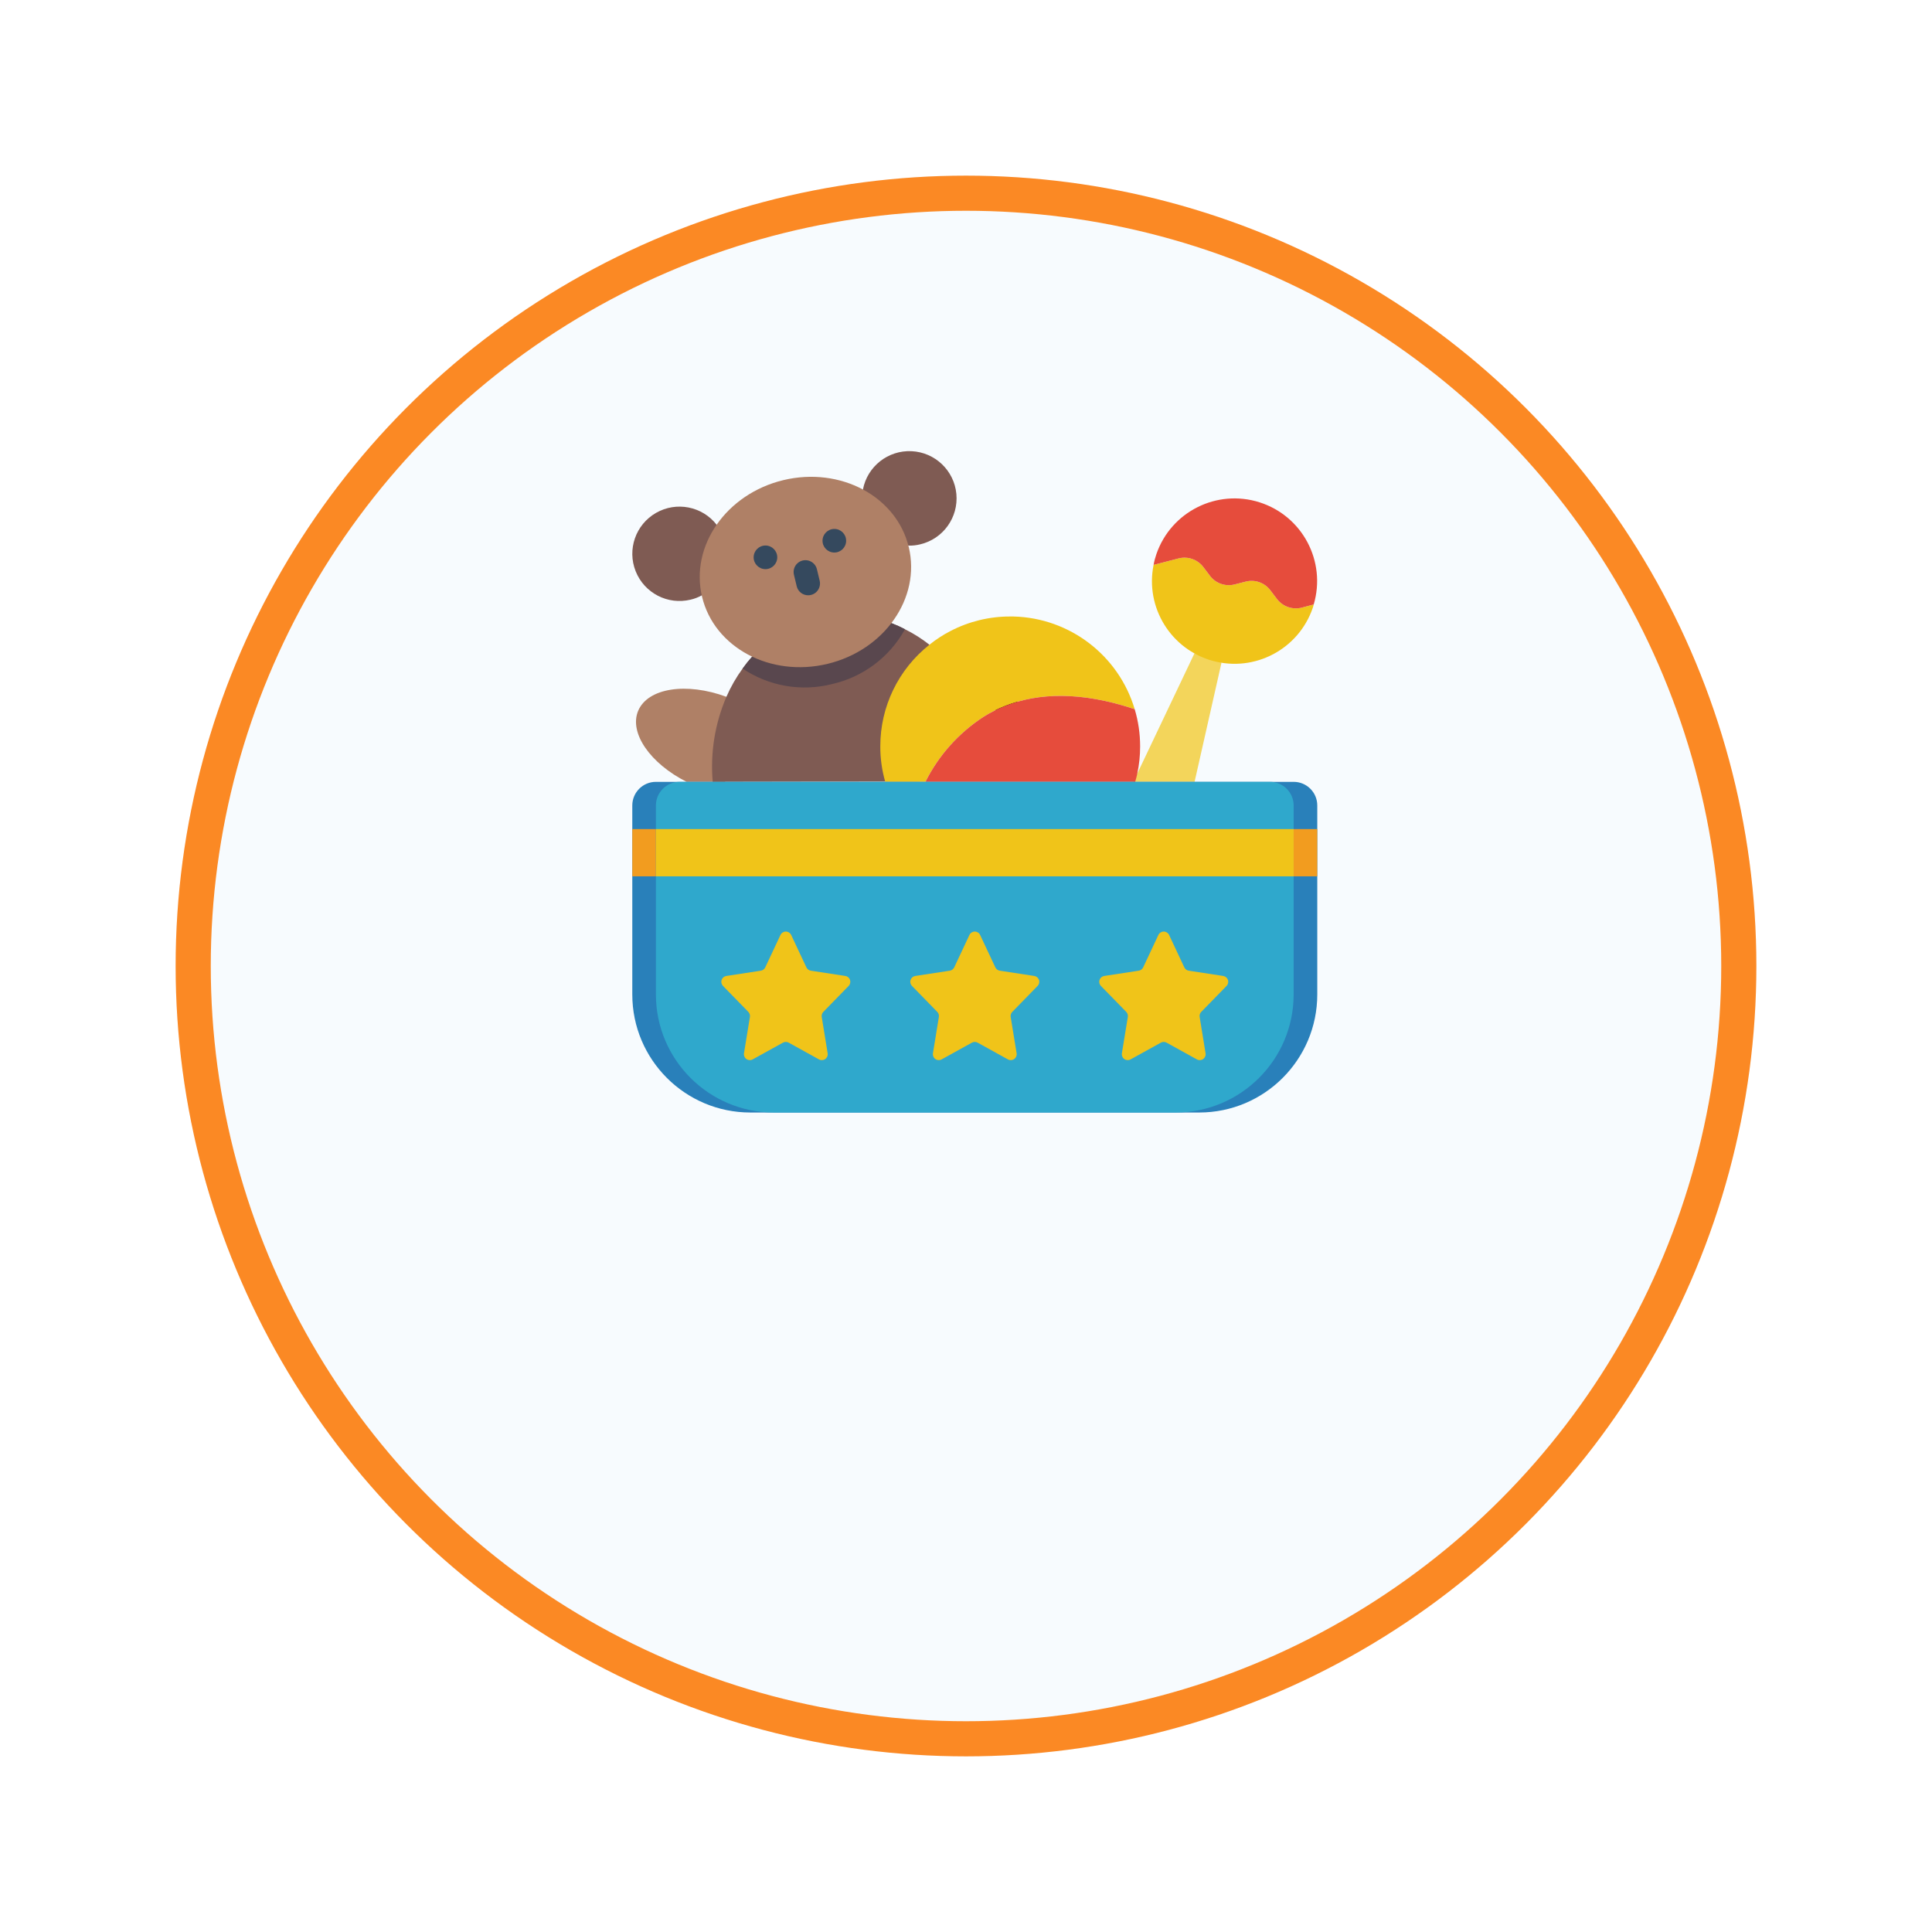<?xml version="1.0" encoding="UTF-8"?> <svg xmlns="http://www.w3.org/2000/svg" width="110" height="110" viewBox="0 0 110 110" fill="none"><g filter="url(#filter0_d)"><circle cx="55" cy="45" r="45" fill="#F7FBFE"></circle><circle cx="55" cy="45" r="44" stroke="#FB8924" stroke-width="2"></circle></g><path d="M68.014 44.515L69.547 37.73L68.007 37.199L64.752 44.044V44.051L64.531 44.515H68.014Z" fill="#F3D55B"></path><path d="M74.798 34.415C74.784 34.486 74.764 34.556 74.738 34.624C73.93 36.964 71.447 38.278 69.058 37.629C66.669 36.98 65.192 34.59 65.68 32.162L67.106 31.793C67.63 31.659 68.184 31.852 68.511 32.283L68.894 32.788C69.224 33.22 69.781 33.411 70.306 33.272L70.912 33.117C71.437 32.977 71.995 33.168 72.324 33.602L72.707 34.105C73.037 34.537 73.593 34.73 74.119 34.596L74.798 34.415Z" fill="#F0C419"></path><path d="M74.798 34.415L74.119 34.596C73.593 34.73 73.037 34.537 72.707 34.105L72.324 33.602C71.995 33.168 71.437 32.977 70.912 33.117L70.306 33.272C69.781 33.411 69.224 33.22 68.894 32.788L68.511 32.283C68.184 31.852 67.63 31.659 67.106 31.793L65.68 32.162C65.717 31.952 65.772 31.745 65.842 31.544C66.678 29.129 69.289 27.823 71.723 28.603C74.157 29.384 75.522 31.964 74.798 34.415Z" fill="#E64C3C"></path><path d="M41.359 39.673C39.08 38.833 36.888 39.169 36.336 40.467C35.805 41.724 37.015 43.466 39.093 44.515H41.289L41.359 39.673Z" fill="#AF8066"></path><path d="M52.918 36.708L52.367 44.494L40.579 44.515C40.435 42.861 40.703 41.198 41.359 39.673C41.606 39.105 41.915 38.566 42.28 38.066C42.449 37.83 42.631 37.603 42.825 37.387L50.753 35.477C51.017 35.579 51.276 35.695 51.526 35.827C52.019 36.072 52.485 36.367 52.918 36.708Z" fill="#7F5B53"></path><path d="M51.526 35.827C50.652 37.412 49.142 38.547 47.377 38.947C45.63 39.392 43.777 39.071 42.28 38.066C42.449 37.83 42.63 37.603 42.825 37.387L50.753 35.477C51.017 35.579 51.275 35.695 51.526 35.827Z" fill="#59474E"></path><path d="M40.804 29.877C39.98 28.824 38.508 28.536 37.349 29.203C36.19 29.869 35.697 31.285 36.193 32.527C36.688 33.768 38.021 34.457 39.32 34.142C39.541 34.091 39.755 34.009 39.953 33.899L40.804 29.877Z" fill="#7F5B53"></path><path d="M51.72 31.065C51.947 31.072 52.174 31.047 52.394 30.992C53.698 30.683 54.575 29.461 54.452 28.127C54.328 26.793 53.242 25.753 51.903 25.689C50.565 25.624 49.383 26.554 49.132 27.87L51.72 31.065Z" fill="#7F5B53"></path><path d="M51.741 31.15C51.045 28.261 47.847 26.555 44.598 27.337C41.348 28.12 39.278 31.096 39.974 33.984C40.67 36.873 43.868 38.579 47.117 37.797C50.366 37.014 52.437 34.038 51.741 31.15Z" fill="#AF8066"></path><path d="M46.014 33.893C45.703 33.893 45.433 33.68 45.361 33.378L45.204 32.724C45.148 32.49 45.22 32.245 45.395 32.079C45.569 31.914 45.819 31.854 46.049 31.922C46.279 31.991 46.456 32.176 46.512 32.41L46.669 33.064C46.716 33.264 46.67 33.476 46.542 33.637C46.415 33.799 46.22 33.893 46.014 33.893Z" fill="#35495E"></path><path d="M44.254 31.732C44.254 32.103 43.953 32.404 43.581 32.404C43.21 32.404 42.909 32.103 42.909 31.732C42.909 31.361 43.21 31.059 43.581 31.059C43.953 31.059 44.254 31.361 44.254 31.732Z" fill="#35495E"></path><path d="M48.176 30.787C48.176 31.159 47.875 31.459 47.504 31.459C47.132 31.459 46.831 31.159 46.831 30.787C46.831 30.416 47.132 30.115 47.504 30.115C47.875 30.115 48.176 30.416 48.176 30.787Z" fill="#35495E"></path><path d="M57.288 40.843H57.282C56.911 40.841 56.612 40.54 56.613 40.169C56.614 39.798 56.914 39.499 57.285 39.499C57.656 39.499 57.957 39.798 57.958 40.169C57.959 40.54 57.659 40.841 57.288 40.843Z" fill="black"></path><path d="M64.605 40.379C61.511 39.344 59.118 39.465 57.282 40.171C56.836 40.34 56.407 40.554 56.004 40.809C54.589 41.727 53.444 43.006 52.689 44.515H50.403C50.213 43.859 50.118 43.18 50.121 42.498C50.116 40.241 51.147 38.107 52.918 36.708C53.289 36.408 53.69 36.147 54.115 35.928C55.166 35.381 56.333 35.098 57.517 35.101H57.705C60.905 35.182 63.69 37.312 64.605 40.379Z" fill="#F0C419"></path><path d="M64.914 42.498C64.915 43.017 64.861 43.536 64.753 44.044V44.051C64.719 44.205 64.678 44.36 64.632 44.515H52.69C53.444 43.006 54.589 41.727 56.004 40.809C56.408 40.554 56.836 40.34 57.282 40.171C59.118 39.465 61.511 39.344 64.605 40.379C64.811 41.066 64.915 41.78 64.914 42.498Z" fill="#E64C3C"></path><path d="M37.345 44.515H73.655C74.398 44.515 75 45.117 75 45.859V56.618C75 60.332 71.989 63.342 68.276 63.342H42.724C39.011 63.342 36 60.332 36 56.618V45.859C36 45.117 36.602 44.515 37.345 44.515Z" fill="#2980BA"></path><path d="M73.655 45.859V56.618C73.654 60.331 70.644 63.341 66.931 63.342H44.069C40.356 63.341 37.346 60.331 37.345 56.618V45.859C37.347 45.118 37.948 44.517 38.69 44.515H72.311C73.052 44.517 73.653 45.118 73.655 45.859Z" fill="#2FA8CC"></path><path d="M73.655 47.204H75V49.894H73.655V47.204Z" fill="#F29C1F"></path><path d="M36 47.204H37.345V49.894H36V47.204Z" fill="#F29C1F"></path><path d="M37.345 47.204H73.655V49.894H37.345V47.204Z" fill="#F0C419"></path><path d="M55.804 53.232L56.67 55.077C56.718 55.179 56.813 55.25 56.924 55.267L58.888 55.567C59.012 55.586 59.115 55.673 59.156 55.792C59.196 55.912 59.165 56.044 59.077 56.134L57.636 57.612C57.561 57.688 57.527 57.796 57.544 57.901L57.882 59.969C57.902 60.096 57.849 60.224 57.743 60.298C57.638 60.373 57.5 60.38 57.387 60.318L55.662 59.364C55.561 59.308 55.438 59.308 55.337 59.364L53.612 60.318C53.5 60.38 53.361 60.373 53.256 60.298C53.151 60.224 53.097 60.096 53.118 59.969L53.455 57.901C53.472 57.796 53.439 57.688 53.364 57.612L51.923 56.134C51.835 56.044 51.804 55.912 51.845 55.792C51.885 55.673 51.988 55.586 52.113 55.567L54.076 55.267C54.187 55.25 54.282 55.179 54.33 55.077L55.196 53.232C55.251 53.114 55.37 53.039 55.5 53.039C55.63 53.039 55.749 53.114 55.804 53.232Z" fill="#F0C419"></path><path d="M45.046 53.232L45.912 55.077C45.96 55.179 46.055 55.25 46.166 55.267L48.129 55.567C48.254 55.586 48.357 55.673 48.397 55.792C48.437 55.912 48.407 56.044 48.319 56.134L46.877 57.612C46.803 57.688 46.769 57.796 46.786 57.901L47.123 59.969C47.144 60.096 47.09 60.224 46.985 60.298C46.88 60.373 46.742 60.38 46.629 60.318L44.904 59.364C44.803 59.308 44.68 59.308 44.579 59.364L42.854 60.318C42.741 60.38 42.603 60.373 42.498 60.298C42.392 60.224 42.339 60.096 42.359 59.969L42.697 57.901C42.714 57.796 42.68 57.688 42.606 57.612L41.164 56.134C41.076 56.044 41.046 55.912 41.086 55.792C41.126 55.673 41.23 55.586 41.354 55.567L43.318 55.267C43.428 55.25 43.524 55.179 43.571 55.077L44.437 53.232C44.493 53.114 44.611 53.039 44.742 53.039C44.872 53.039 44.99 53.114 45.046 53.232Z" fill="#F0C419"></path><path d="M66.563 53.232L67.429 55.077C67.477 55.179 67.572 55.25 67.683 55.267L69.646 55.567C69.77 55.586 69.874 55.673 69.914 55.792C69.954 55.912 69.924 56.044 69.836 56.134L68.394 57.612C68.319 57.688 68.285 57.796 68.303 57.901L68.64 59.969C68.661 60.096 68.607 60.224 68.502 60.298C68.397 60.373 68.258 60.38 68.146 60.318L66.421 59.364C66.32 59.308 66.197 59.308 66.096 59.364L64.371 60.318C64.258 60.38 64.12 60.373 64.014 60.298C63.909 60.224 63.856 60.096 63.876 59.969L64.214 57.901C64.231 57.796 64.197 57.688 64.123 57.612L62.681 56.134C62.593 56.044 62.563 55.912 62.603 55.792C62.643 55.673 62.747 55.586 62.871 55.567L64.835 55.267C64.945 55.25 65.04 55.179 65.088 55.077L65.954 53.232C66.01 53.114 66.128 53.039 66.259 53.039C66.389 53.039 66.507 53.114 66.563 53.232Z" fill="#F0C419"></path><defs><filter id="filter0_d" x="0" y="0" width="110" height="110" color-interpolation-filters="sRGB"><feFlood flood-opacity="0" result="BackgroundImageFix"></feFlood><feColorMatrix in="SourceAlpha" type="matrix" values="0 0 0 0 0 0 0 0 0 0 0 0 0 0 0 0 0 0 127 0"></feColorMatrix><feOffset dy="10"></feOffset><feGaussianBlur stdDeviation="5"></feGaussianBlur><feColorMatrix type="matrix" values="0 0 0 0 0 0 0 0 0 0 0 0 0 0 0 0 0 0 0.1 0"></feColorMatrix><feBlend mode="normal" in2="BackgroundImageFix" result="effect1_dropShadow"></feBlend><feBlend mode="normal" in="SourceGraphic" in2="effect1_dropShadow" result="shape"></feBlend></filter></defs></svg> 